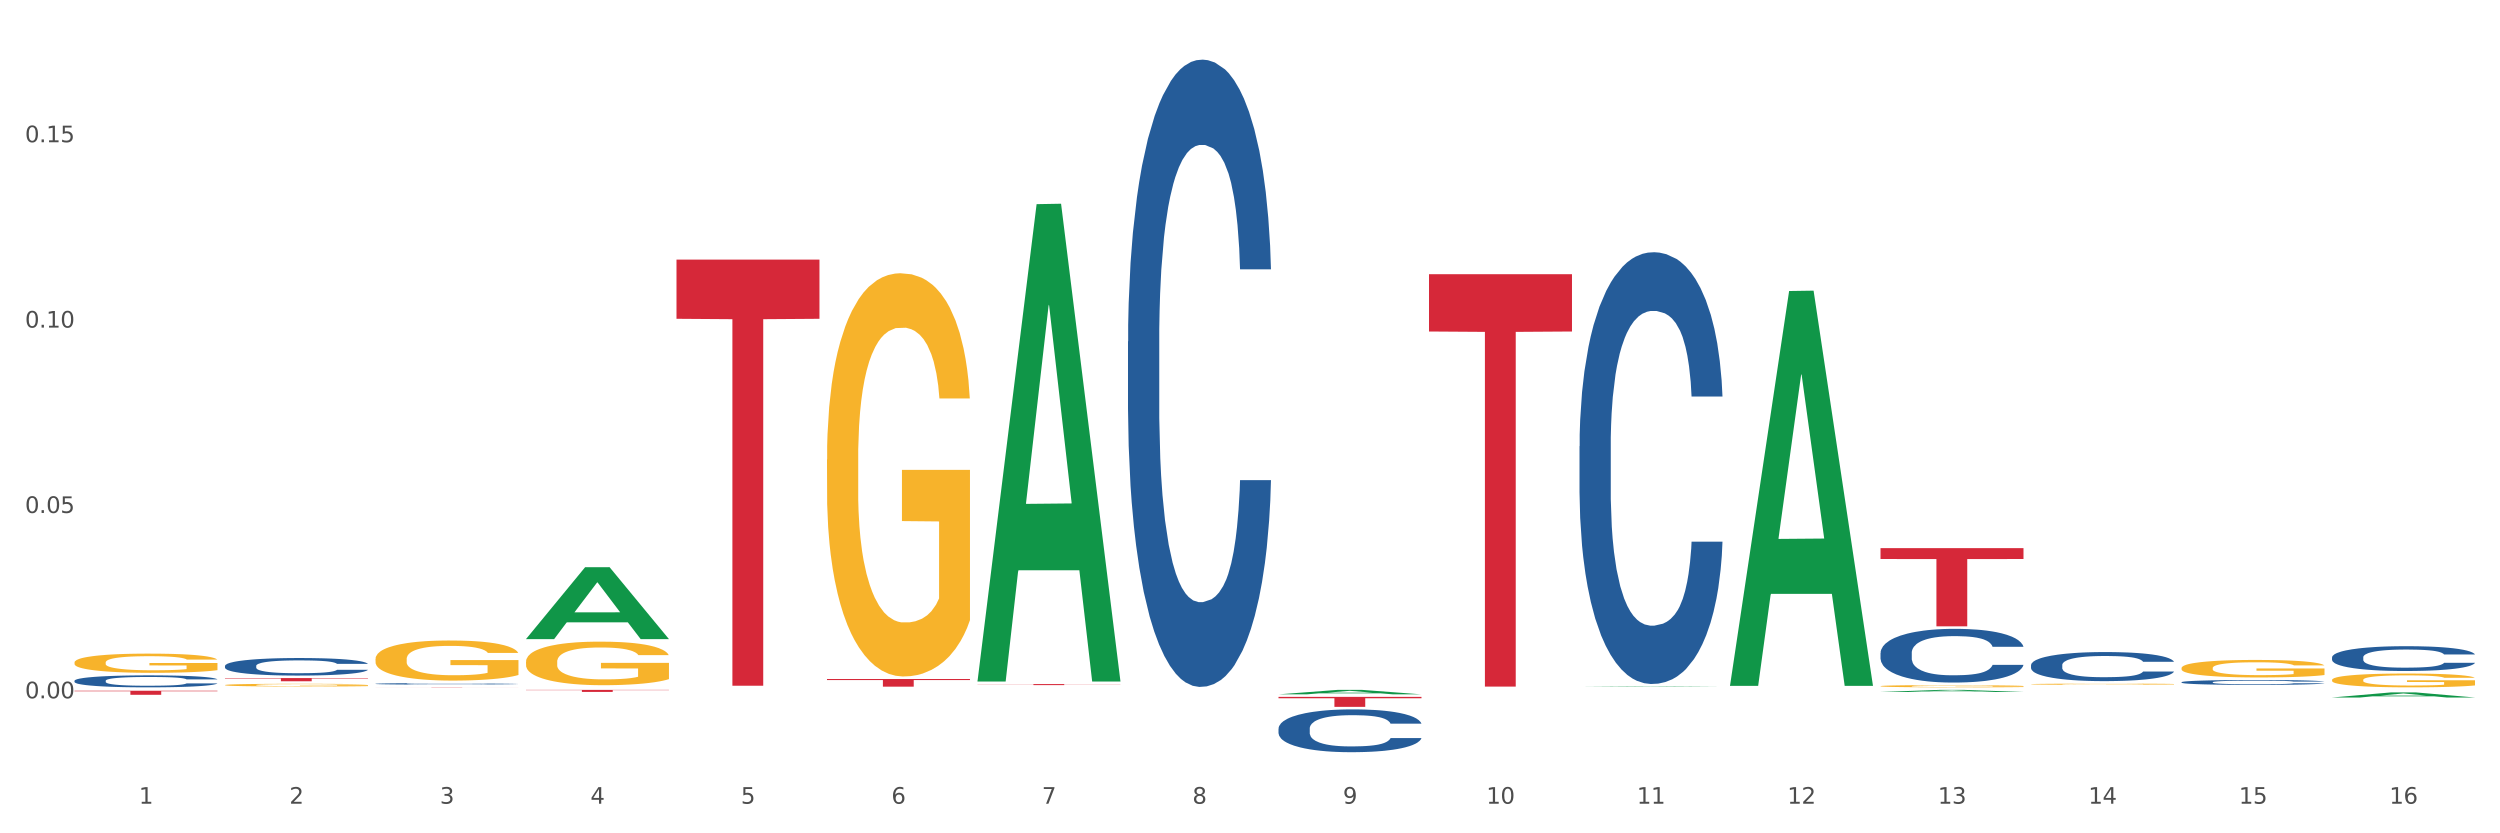 <?xml version="1.0" encoding="utf-8" standalone="no"?>
<!DOCTYPE svg PUBLIC "-//W3C//DTD SVG 1.1//EN"
  "http://www.w3.org/Graphics/SVG/1.1/DTD/svg11.dtd">
<svg xmlns:xlink="http://www.w3.org/1999/xlink" width="1080pt" height="360pt" viewBox="0 0 1080 360" xmlns="http://www.w3.org/2000/svg" version="1.1">
 <rect x="0" y="0" width="1080" height="360" fill="#333333" stroke="none"/>
 <defs>
  <style type="text/css">*{stroke-linejoin: round; stroke-linecap: butt}</style>
 </defs>
 <g id="figure_1">
  <g id="patch_1">
   <path d="M 0 360 
L 1080 360 
L 1080 0 
L 0 0 
z
" style="fill: #ffffff; stroke: #ffffff; stroke-linejoin: miter"/>
  </g>
  <g id="axes_1">
   <g id="matplotlib.axis_1">
    <g id="xtick_1">
     <g id="text_1">
      <!-- 1 -->
      <g style="fill: #4d4d4d" transform="translate(60.004 347.204) scale(0.096 -0.096)">
       <defs>
        <path id="DejaVuSans-31" d="M 794 531 
L 1825 531 
L 1825 4091 
L 703 3866 
L 703 4441 
L 1819 4666 
L 2450 4666 
L 2450 531 
L 3481 531 
L 3481 0 
L 794 0 
L 794 531 
z
" transform="scale(0.016)"/>
       </defs>
       <use xlink:href="#DejaVuSans-31"/>
      </g>
     </g>
    </g>
    <g id="xtick_2">
     <g id="text_2">
      <!-- 2 -->
      <g style="fill: #4d4d4d" transform="translate(125.021 347.204) scale(0.096 -0.096)">
       <defs>
        <path id="DejaVuSans-32" d="M 1228 531 
L 3431 531 
L 3431 0 
L 469 0 
L 469 531 
Q 828 903 1448 1529 
Q 2069 2156 2228 2338 
Q 2531 2678 2651 2914 
Q 2772 3150 2772 3378 
Q 2772 3750 2511 3984 
Q 2250 4219 1831 4219 
Q 1534 4219 1204 4116 
Q 875 4013 500 3803 
L 500 4441 
Q 881 4594 1212 4672 
Q 1544 4750 1819 4750 
Q 2544 4750 2975 4387 
Q 3406 4025 3406 3419 
Q 3406 3131 3298 2873 
Q 3191 2616 2906 2266 
Q 2828 2175 2409 1742 
Q 1991 1309 1228 531 
z
" transform="scale(0.016)"/>
       </defs>
       <use xlink:href="#DejaVuSans-32"/>
      </g>
     </g>
    </g>
    <g id="xtick_3">
     <g id="text_3">
      <!-- 3 -->
      <g style="fill: #4d4d4d" transform="translate(190.039 347.204) scale(0.096 -0.096)">
       <defs>
        <path id="DejaVuSans-33" d="M 2597 2516 
Q 3050 2419 3304 2112 
Q 3559 1806 3559 1356 
Q 3559 666 3084 287 
Q 2609 -91 1734 -91 
Q 1441 -91 1130 -33 
Q 819 25 488 141 
L 488 750 
Q 750 597 1062 519 
Q 1375 441 1716 441 
Q 2309 441 2620 675 
Q 2931 909 2931 1356 
Q 2931 1769 2642 2001 
Q 2353 2234 1838 2234 
L 1294 2234 
L 1294 2753 
L 1863 2753 
Q 2328 2753 2575 2939 
Q 2822 3125 2822 3475 
Q 2822 3834 2567 4026 
Q 2313 4219 1838 4219 
Q 1578 4219 1281 4162 
Q 984 4106 628 3988 
L 628 4550 
Q 988 4650 1302 4700 
Q 1616 4750 1894 4750 
Q 2613 4750 3031 4423 
Q 3450 4097 3450 3541 
Q 3450 3153 3228 2886 
Q 3006 2619 2597 2516 
z
" transform="scale(0.016)"/>
       </defs>
       <use xlink:href="#DejaVuSans-33"/>
      </g>
     </g>
    </g>
    <g id="xtick_4">
     <g id="text_4">
      <!-- 4 -->
      <g style="fill: #4d4d4d" transform="translate(255.056 347.204) scale(0.096 -0.096)">
       <defs>
        <path id="DejaVuSans-34" d="M 2419 4116 
L 825 1625 
L 2419 1625 
L 2419 4116 
z
M 2253 4666 
L 3047 4666 
L 3047 1625 
L 3713 1625 
L 3713 1100 
L 3047 1100 
L 3047 0 
L 2419 0 
L 2419 1100 
L 313 1100 
L 313 1709 
L 2253 4666 
z
" transform="scale(0.016)"/>
       </defs>
       <use xlink:href="#DejaVuSans-34"/>
      </g>
     </g>
    </g>
    <g id="xtick_5">
     <g id="text_5">
      <!-- 5 -->
      <g style="fill: #4d4d4d" transform="translate(320.073 347.204) scale(0.096 -0.096)">
       <defs>
        <path id="DejaVuSans-35" d="M 691 4666 
L 3169 4666 
L 3169 4134 
L 1269 4134 
L 1269 2991 
Q 1406 3038 1543 3061 
Q 1681 3084 1819 3084 
Q 2600 3084 3056 2656 
Q 3513 2228 3513 1497 
Q 3513 744 3044 326 
Q 2575 -91 1722 -91 
Q 1428 -91 1123 -41 
Q 819 9 494 109 
L 494 744 
Q 775 591 1075 516 
Q 1375 441 1709 441 
Q 2250 441 2565 725 
Q 2881 1009 2881 1497 
Q 2881 1984 2565 2268 
Q 2250 2553 1709 2553 
Q 1456 2553 1204 2497 
Q 953 2441 691 2322 
L 691 4666 
z
" transform="scale(0.016)"/>
       </defs>
       <use xlink:href="#DejaVuSans-35"/>
      </g>
     </g>
    </g>
    <g id="xtick_6">
     <g id="text_6">
      <!-- 6 -->
      <g style="fill: #4d4d4d" transform="translate(385.09 347.204) scale(0.096 -0.096)">
       <defs>
        <path id="DejaVuSans-36" d="M 2113 2584 
Q 1688 2584 1439 2293 
Q 1191 2003 1191 1497 
Q 1191 994 1439 701 
Q 1688 409 2113 409 
Q 2538 409 2786 701 
Q 3034 994 3034 1497 
Q 3034 2003 2786 2293 
Q 2538 2584 2113 2584 
z
M 3366 4563 
L 3366 3988 
Q 3128 4100 2886 4159 
Q 2644 4219 2406 4219 
Q 1781 4219 1451 3797 
Q 1122 3375 1075 2522 
Q 1259 2794 1537 2939 
Q 1816 3084 2150 3084 
Q 2853 3084 3261 2657 
Q 3669 2231 3669 1497 
Q 3669 778 3244 343 
Q 2819 -91 2113 -91 
Q 1303 -91 875 529 
Q 447 1150 447 2328 
Q 447 3434 972 4092 
Q 1497 4750 2381 4750 
Q 2619 4750 2861 4703 
Q 3103 4656 3366 4563 
z
" transform="scale(0.016)"/>
       </defs>
       <use xlink:href="#DejaVuSans-36"/>
      </g>
     </g>
    </g>
    <g id="xtick_7">
     <g id="text_7">
      <!-- 7 -->
      <g style="fill: #4d4d4d" transform="translate(450.108 347.204) scale(0.096 -0.096)">
       <defs>
        <path id="DejaVuSans-37" d="M 525 4666 
L 3525 4666 
L 3525 4397 
L 1831 0 
L 1172 0 
L 2766 4134 
L 525 4134 
L 525 4666 
z
" transform="scale(0.016)"/>
       </defs>
       <use xlink:href="#DejaVuSans-37"/>
      </g>
     </g>
    </g>
    <g id="xtick_8">
     <g id="text_8">
      <!-- 8 -->
      <g style="fill: #4d4d4d" transform="translate(515.125 347.204) scale(0.096 -0.096)">
       <defs>
        <path id="DejaVuSans-38" d="M 2034 2216 
Q 1584 2216 1326 1975 
Q 1069 1734 1069 1313 
Q 1069 891 1326 650 
Q 1584 409 2034 409 
Q 2484 409 2743 651 
Q 3003 894 3003 1313 
Q 3003 1734 2745 1975 
Q 2488 2216 2034 2216 
z
M 1403 2484 
Q 997 2584 770 2862 
Q 544 3141 544 3541 
Q 544 4100 942 4425 
Q 1341 4750 2034 4750 
Q 2731 4750 3128 4425 
Q 3525 4100 3525 3541 
Q 3525 3141 3298 2862 
Q 3072 2584 2669 2484 
Q 3125 2378 3379 2068 
Q 3634 1759 3634 1313 
Q 3634 634 3220 271 
Q 2806 -91 2034 -91 
Q 1263 -91 848 271 
Q 434 634 434 1313 
Q 434 1759 690 2068 
Q 947 2378 1403 2484 
z
M 1172 3481 
Q 1172 3119 1398 2916 
Q 1625 2713 2034 2713 
Q 2441 2713 2670 2916 
Q 2900 3119 2900 3481 
Q 2900 3844 2670 4047 
Q 2441 4250 2034 4250 
Q 1625 4250 1398 4047 
Q 1172 3844 1172 3481 
z
" transform="scale(0.016)"/>
       </defs>
       <use xlink:href="#DejaVuSans-38"/>
      </g>
     </g>
    </g>
    <g id="xtick_9">
     <g id="text_9">
      <!-- 9 -->
      <g style="fill: #4d4d4d" transform="translate(580.142 347.204) scale(0.096 -0.096)">
       <defs>
        <path id="DejaVuSans-39" d="M 703 97 
L 703 672 
Q 941 559 1184 500 
Q 1428 441 1663 441 
Q 2288 441 2617 861 
Q 2947 1281 2994 2138 
Q 2813 1869 2534 1725 
Q 2256 1581 1919 1581 
Q 1219 1581 811 2004 
Q 403 2428 403 3163 
Q 403 3881 828 4315 
Q 1253 4750 1959 4750 
Q 2769 4750 3195 4129 
Q 3622 3509 3622 2328 
Q 3622 1225 3098 567 
Q 2575 -91 1691 -91 
Q 1453 -91 1209 -44 
Q 966 3 703 97 
z
M 1959 2075 
Q 2384 2075 2632 2365 
Q 2881 2656 2881 3163 
Q 2881 3666 2632 3958 
Q 2384 4250 1959 4250 
Q 1534 4250 1286 3958 
Q 1038 3666 1038 3163 
Q 1038 2656 1286 2365 
Q 1534 2075 1959 2075 
z
" transform="scale(0.016)"/>
       </defs>
       <use xlink:href="#DejaVuSans-39"/>
      </g>
     </g>
    </g>
    <g id="xtick_10">
     <g id="text_10">
      <!-- 10 -->
      <g style="fill: #4d4d4d" transform="translate(642.105 347.204) scale(0.096 -0.096)">
       <defs>
        <path id="DejaVuSans-30" d="M 2034 4250 
Q 1547 4250 1301 3770 
Q 1056 3291 1056 2328 
Q 1056 1369 1301 889 
Q 1547 409 2034 409 
Q 2525 409 2770 889 
Q 3016 1369 3016 2328 
Q 3016 3291 2770 3770 
Q 2525 4250 2034 4250 
z
M 2034 4750 
Q 2819 4750 3233 4129 
Q 3647 3509 3647 2328 
Q 3647 1150 3233 529 
Q 2819 -91 2034 -91 
Q 1250 -91 836 529 
Q 422 1150 422 2328 
Q 422 3509 836 4129 
Q 1250 4750 2034 4750 
z
" transform="scale(0.016)"/>
       </defs>
       <use xlink:href="#DejaVuSans-31"/>
       <use xlink:href="#DejaVuSans-30" transform="translate(63.623 0)"/>
      </g>
     </g>
    </g>
    <g id="xtick_11">
     <g id="text_11">
      <!-- 11 -->
      <g style="fill: #4d4d4d" transform="translate(707.123 347.204) scale(0.096 -0.096)">
       <use xlink:href="#DejaVuSans-31"/>
       <use xlink:href="#DejaVuSans-31" transform="translate(63.623 0)"/>
      </g>
     </g>
    </g>
    <g id="xtick_12">
     <g id="text_12">
      <!-- 12 -->
      <g style="fill: #4d4d4d" transform="translate(772.14 347.204) scale(0.096 -0.096)">
       <use xlink:href="#DejaVuSans-31"/>
       <use xlink:href="#DejaVuSans-32" transform="translate(63.623 0)"/>
      </g>
     </g>
    </g>
    <g id="xtick_13">
     <g id="text_13">
      <!-- 13 -->
      <g style="fill: #4d4d4d" transform="translate(837.157 347.204) scale(0.096 -0.096)">
       <use xlink:href="#DejaVuSans-31"/>
       <use xlink:href="#DejaVuSans-33" transform="translate(63.623 0)"/>
      </g>
     </g>
    </g>
    <g id="xtick_14">
     <g id="text_14">
      <!-- 14 -->
      <g style="fill: #4d4d4d" transform="translate(902.174 347.204) scale(0.096 -0.096)">
       <use xlink:href="#DejaVuSans-31"/>
       <use xlink:href="#DejaVuSans-34" transform="translate(63.623 0)"/>
      </g>
     </g>
    </g>
    <g id="xtick_15">
     <g id="text_15">
      <!-- 15 -->
      <g style="fill: #4d4d4d" transform="translate(967.192 347.204) scale(0.096 -0.096)">
       <use xlink:href="#DejaVuSans-31"/>
       <use xlink:href="#DejaVuSans-35" transform="translate(63.623 0)"/>
      </g>
     </g>
    </g>
    <g id="xtick_16">
     <g id="text_16">
      <!-- 16 -->
      <g style="fill: #4d4d4d" transform="translate(1032.209 347.204) scale(0.096 -0.096)">
       <use xlink:href="#DejaVuSans-31"/>
       <use xlink:href="#DejaVuSans-36" transform="translate(63.623 0)"/>
      </g>
     </g>
    </g>
    <g id="xtick_17"/>
    <g id="xtick_18"/>
    <g id="xtick_19"/>
    <g id="xtick_20"/>
    <g id="xtick_21"/>
    <g id="xtick_22"/>
    <g id="xtick_23"/>
    <g id="xtick_24"/>
    <g id="xtick_25"/>
    <g id="xtick_26"/>
    <g id="xtick_27"/>
    <g id="xtick_28"/>
    <g id="xtick_29"/>
    <g id="xtick_30"/>
    <g id="xtick_31"/>
   </g>
   <g id="matplotlib.axis_2">
    <g id="ytick_1">
     <g id="text_17">
      <!-- 0.00 -->
      <g style="fill: #4d4d4d" transform="translate(10.8 301.674) scale(0.096 -0.096)">
       <defs>
        <path id="DejaVuSans-2e" d="M 684 794 
L 1344 794 
L 1344 0 
L 684 0 
L 684 794 
z
" transform="scale(0.016)"/>
       </defs>
       <use xlink:href="#DejaVuSans-30"/>
       <use xlink:href="#DejaVuSans-2e" transform="translate(63.623 0)"/>
       <use xlink:href="#DejaVuSans-30" transform="translate(95.41 0)"/>
       <use xlink:href="#DejaVuSans-30" transform="translate(159.033 0)"/>
      </g>
     </g>
    </g>
    <g id="ytick_2">
     <g id="text_18">
      <!-- 0.05 -->
      <g style="fill: #4d4d4d" transform="translate(10.8 221.599) scale(0.096 -0.096)">
       <use xlink:href="#DejaVuSans-30"/>
       <use xlink:href="#DejaVuSans-2e" transform="translate(63.623 0)"/>
       <use xlink:href="#DejaVuSans-30" transform="translate(95.41 0)"/>
       <use xlink:href="#DejaVuSans-35" transform="translate(159.033 0)"/>
      </g>
     </g>
    </g>
    <g id="ytick_3">
     <g id="text_19">
      <!-- 0.10 -->
      <g style="fill: #4d4d4d" transform="translate(10.8 141.525) scale(0.096 -0.096)">
       <use xlink:href="#DejaVuSans-30"/>
       <use xlink:href="#DejaVuSans-2e" transform="translate(63.623 0)"/>
       <use xlink:href="#DejaVuSans-31" transform="translate(95.41 0)"/>
       <use xlink:href="#DejaVuSans-30" transform="translate(159.033 0)"/>
      </g>
     </g>
    </g>
    <g id="ytick_4">
     <g id="text_20">
      <!-- 0.15 -->
      <g style="fill: #4d4d4d" transform="translate(10.8 61.45) scale(0.096 -0.096)">
       <use xlink:href="#DejaVuSans-30"/>
       <use xlink:href="#DejaVuSans-2e" transform="translate(63.623 0)"/>
       <use xlink:href="#DejaVuSans-31" transform="translate(95.41 0)"/>
       <use xlink:href="#DejaVuSans-35" transform="translate(159.033 0)"/>
      </g>
     </g>
    </g>
    <g id="ytick_5"/>
    <g id="ytick_6"/>
    <g id="ytick_7"/>
    <g id="ytick_8"/>
   </g>
   <g id="PolyCollection_1">
    <path d="M 227.227 276.038 
L 227.29 276.009 
L 252.761 245.044 
L 263.331 245.015 
L 288.993 276.097 
L 276.767 276.097 
L 271.227 268.859 
L 244.929 268.859 
L 244.738 268.976 
L 239.389 276.097 
L 227.227 276.097 
L 227.227 276.038 
L 248.24 264.539 
L 267.916 264.51 
L 258.174 251.64 
L 258.046 251.581 
L 257.919 251.669 
L 248.176 264.51 
L 248.24 264.539 
L 227.227 276.038 
z
" clip-path="url(#p679673628b)" style="fill: #109648"/>
    <path d="M 422.278 294.042 
L 422.342 293.848 
L 447.813 88.198 
L 458.383 88.004 
L 484.045 294.43 
L 471.819 294.43 
L 466.279 246.361 
L 439.981 246.361 
L 439.79 247.136 
L 434.441 294.43 
L 422.278 294.43 
L 422.278 294.042 
L 443.292 217.674 
L 462.968 217.48 
L 453.225 132.003 
L 453.098 131.615 
L 452.971 132.196 
L 443.228 217.48 
L 443.292 217.674 
L 422.278 294.042 
z
" clip-path="url(#p679673628b)" style="fill: #109648"/>
    <path d="M 552.313 299.959 
L 552.377 299.957 
L 577.847 298.028 
L 588.418 298.026 
L 614.079 299.963 
L 601.853 299.963 
L 596.314 299.512 
L 570.015 299.512 
L 569.824 299.519 
L 564.475 299.963 
L 552.313 299.963 
L 552.313 299.959 
L 573.326 299.243 
L 593.002 299.241 
L 583.26 298.439 
L 583.132 298.435 
L 583.005 298.441 
L 573.263 299.241 
L 573.326 299.243 
L 552.313 299.959 
z
" clip-path="url(#p679673628b)" style="fill: #109648"/>
    <path d="M 357.261 198.536 
L 357.334 198.377 
L 357.334 192.65 
L 357.48 187.718 
L 358.209 175.785 
L 359.303 165.921 
L 360.105 160.671 
L 360.907 156.376 
L 361.855 152.08 
L 363.022 147.625 
L 365.137 141.102 
L 366.45 137.761 
L 368.054 134.261 
L 370.971 129.17 
L 373.086 126.306 
L 375.273 123.92 
L 378.847 121.056 
L 381.18 119.783 
L 383.66 118.829 
L 386.649 118.192 
L 388.91 118.033 
L 393.869 118.511 
L 398.098 119.942 
L 400.14 121.056 
L 402.766 122.965 
L 404.151 124.238 
L 406.412 126.784 
L 408.745 130.125 
L 410.35 132.988 
L 412.756 138.398 
L 414.579 143.807 
L 416.256 150.489 
L 417.132 155.103 
L 417.788 159.398 
L 418.371 164.33 
L 418.955 172.126 
L 405.828 172.126 
L 405.318 166.558 
L 404.516 161.308 
L 403.349 156.216 
L 402.328 153.035 
L 400.578 149.057 
L 398.974 146.512 
L 397.296 144.602 
L 395.254 143.011 
L 393.65 142.216 
L 391.39 141.58 
L 386.941 141.739 
L 383.951 143.011 
L 381.909 144.602 
L 380.597 146.034 
L 379.43 147.625 
L 378.117 149.853 
L 376.586 153.194 
L 375.492 156.216 
L 374.398 160.035 
L 373.523 163.853 
L 372.721 168.308 
L 372.065 173.081 
L 371.554 178.013 
L 371.117 184.058 
L 370.752 194.081 
L 370.752 215.878 
L 370.898 220.81 
L 371.263 227.333 
L 371.7 232.265 
L 372.429 238.151 
L 373.086 242.129 
L 374.325 247.856 
L 375.711 252.629 
L 376.805 255.652 
L 377.899 258.197 
L 379.795 261.698 
L 381.909 264.561 
L 383.733 266.311 
L 386.212 267.902 
L 387.889 268.539 
L 389.348 268.857 
L 392.921 268.857 
L 395.473 268.38 
L 398.317 267.266 
L 400.505 265.834 
L 402.328 264.084 
L 404.37 261.22 
L 405.683 258.516 
L 405.683 225.264 
L 389.639 225.105 
L 389.639 202.991 
L 419.028 202.991 
L 419.028 267.902 
L 417.788 271.243 
L 416.402 274.266 
L 414.944 276.971 
L 412.756 280.312 
L 410.131 283.494 
L 407.797 285.721 
L 405.318 287.63 
L 402.401 289.38 
L 398.609 290.971 
L 396.275 291.608 
L 393.358 292.085 
L 389.931 292.244 
L 386.941 291.926 
L 384.024 291.131 
L 380.961 289.699 
L 377.972 287.63 
L 375.711 285.562 
L 373.45 283.017 
L 371.044 279.676 
L 369.148 276.494 
L 367.689 273.63 
L 366.085 269.971 
L 364.335 265.198 
L 363.022 260.902 
L 361.855 256.447 
L 360.616 250.72 
L 359.741 245.788 
L 358.866 239.583 
L 358.355 234.969 
L 357.772 227.81 
L 357.334 217.787 
L 357.261 198.536 
z
" clip-path="url(#p679673628b)" style="fill: #f7b32b"/>
    <path d="M 1007.434 293.725 
L 1007.507 293.72 
L 1007.507 293.523 
L 1007.652 293.354 
L 1008.382 292.945 
L 1009.475 292.607 
L 1010.278 292.427 
L 1011.08 292.28 
L 1012.028 292.132 
L 1013.195 291.98 
L 1015.309 291.756 
L 1016.622 291.642 
L 1018.226 291.522 
L 1021.143 291.347 
L 1023.258 291.249 
L 1025.446 291.167 
L 1029.019 291.069 
L 1031.353 291.025 
L 1033.832 290.993 
L 1036.822 290.971 
L 1039.083 290.965 
L 1044.041 290.982 
L 1048.271 291.031 
L 1050.313 291.069 
L 1052.938 291.134 
L 1054.324 291.178 
L 1056.584 291.265 
L 1058.918 291.38 
L 1060.522 291.478 
L 1062.929 291.663 
L 1064.752 291.849 
L 1066.429 292.078 
L 1067.304 292.236 
L 1067.96 292.383 
L 1068.544 292.552 
L 1069.127 292.82 
L 1056.001 292.82 
L 1055.49 292.629 
L 1054.688 292.449 
L 1053.521 292.274 
L 1052.5 292.165 
L 1050.75 292.029 
L 1049.146 291.942 
L 1047.469 291.876 
L 1045.427 291.822 
L 1043.823 291.794 
L 1041.562 291.773 
L 1037.114 291.778 
L 1034.124 291.822 
L 1032.082 291.876 
L 1030.769 291.925 
L 1029.602 291.98 
L 1028.29 292.056 
L 1026.758 292.171 
L 1025.665 292.274 
L 1024.571 292.405 
L 1023.696 292.536 
L 1022.893 292.689 
L 1022.237 292.852 
L 1021.727 293.021 
L 1021.289 293.229 
L 1020.925 293.572 
L 1020.925 294.319 
L 1021.07 294.489 
L 1021.435 294.712 
L 1021.873 294.881 
L 1022.602 295.083 
L 1023.258 295.219 
L 1024.498 295.416 
L 1025.883 295.579 
L 1026.977 295.683 
L 1028.071 295.77 
L 1029.967 295.89 
L 1032.082 295.988 
L 1033.905 296.048 
L 1036.384 296.103 
L 1038.062 296.125 
L 1039.52 296.136 
L 1043.093 296.136 
L 1045.646 296.119 
L 1048.49 296.081 
L 1050.677 296.032 
L 1052.5 295.972 
L 1054.542 295.874 
L 1055.855 295.781 
L 1055.855 294.641 
L 1039.812 294.636 
L 1039.812 293.878 
L 1069.2 293.878 
L 1069.2 296.103 
L 1067.96 296.217 
L 1066.575 296.321 
L 1065.116 296.414 
L 1062.929 296.528 
L 1060.303 296.637 
L 1057.97 296.714 
L 1055.49 296.779 
L 1052.573 296.839 
L 1048.781 296.894 
L 1046.448 296.915 
L 1043.531 296.932 
L 1040.103 296.937 
L 1037.114 296.926 
L 1034.197 296.899 
L 1031.134 296.85 
L 1028.144 296.779 
L 1025.883 296.708 
L 1023.623 296.621 
L 1021.216 296.506 
L 1019.32 296.397 
L 1017.862 296.299 
L 1016.257 296.174 
L 1014.507 296.01 
L 1013.195 295.863 
L 1012.028 295.71 
L 1010.788 295.514 
L 1009.913 295.345 
L 1009.038 295.132 
L 1008.527 294.974 
L 1007.944 294.729 
L 1007.507 294.385 
L 1007.434 293.725 
z
" clip-path="url(#p679673628b)" style="fill: #f7b32b"/>
    <path d="M 942.416 288.592 
L 942.489 288.586 
L 942.489 288.337 
L 942.635 288.122 
L 943.364 287.603 
L 944.458 287.175 
L 945.26 286.946 
L 946.063 286.76 
L 947.011 286.573 
L 948.177 286.379 
L 950.292 286.096 
L 951.605 285.95 
L 953.209 285.798 
L 956.126 285.577 
L 958.241 285.452 
L 960.429 285.349 
L 964.002 285.224 
L 966.335 285.169 
L 968.815 285.127 
L 971.805 285.1 
L 974.065 285.093 
L 979.024 285.114 
L 983.254 285.176 
L 985.296 285.224 
L 987.921 285.307 
L 989.306 285.363 
L 991.567 285.473 
L 993.901 285.618 
L 995.505 285.743 
L 997.911 285.978 
L 999.734 286.213 
L 1001.412 286.504 
L 1002.287 286.704 
L 1002.943 286.891 
L 1003.526 287.105 
L 1004.11 287.444 
L 990.984 287.444 
L 990.473 287.202 
L 989.671 286.974 
L 988.504 286.753 
L 987.483 286.614 
L 985.733 286.441 
L 984.129 286.331 
L 982.451 286.248 
L 980.41 286.179 
L 978.805 286.144 
L 976.545 286.116 
L 972.096 286.123 
L 969.106 286.179 
L 967.065 286.248 
L 965.752 286.31 
L 964.585 286.379 
L 963.273 286.476 
L 961.741 286.621 
L 960.647 286.753 
L 959.553 286.919 
L 958.678 287.085 
L 957.876 287.278 
L 957.22 287.486 
L 956.709 287.7 
L 956.272 287.963 
L 955.907 288.399 
L 955.907 289.346 
L 956.053 289.561 
L 956.418 289.844 
L 956.855 290.059 
L 957.585 290.315 
L 958.241 290.488 
L 959.481 290.737 
L 960.866 290.944 
L 961.96 291.075 
L 963.054 291.186 
L 964.95 291.338 
L 967.065 291.463 
L 968.888 291.539 
L 971.367 291.608 
L 973.044 291.636 
L 974.503 291.65 
L 978.076 291.65 
L 980.628 291.629 
L 983.472 291.58 
L 985.66 291.518 
L 987.483 291.442 
L 989.525 291.318 
L 990.838 291.2 
L 990.838 289.754 
L 974.795 289.748 
L 974.795 288.786 
L 1004.183 288.786 
L 1004.183 291.608 
L 1002.943 291.753 
L 1001.558 291.885 
L 1000.099 292.002 
L 997.911 292.147 
L 995.286 292.286 
L 992.953 292.383 
L 990.473 292.466 
L 987.556 292.542 
L 983.764 292.611 
L 981.431 292.639 
L 978.514 292.659 
L 975.086 292.666 
L 972.096 292.652 
L 969.179 292.618 
L 966.117 292.556 
L 963.127 292.466 
L 960.866 292.376 
L 958.605 292.265 
L 956.199 292.12 
L 954.303 291.981 
L 952.844 291.857 
L 951.24 291.698 
L 949.49 291.49 
L 948.177 291.304 
L 947.011 291.11 
L 945.771 290.861 
L 944.896 290.647 
L 944.021 290.377 
L 943.51 290.176 
L 942.927 289.865 
L 942.489 289.429 
L 942.416 288.592 
z
" clip-path="url(#p679673628b)" style="fill: #f7b32b"/>
    <path d="M 877.399 295.568 
L 877.472 295.568 
L 877.472 295.551 
L 877.618 295.537 
L 878.347 295.502 
L 879.441 295.473 
L 880.243 295.458 
L 881.045 295.446 
L 881.993 295.433 
L 883.16 295.42 
L 885.275 295.401 
L 886.588 295.392 
L 888.192 295.381 
L 891.109 295.367 
L 893.224 295.358 
L 895.411 295.351 
L 898.985 295.343 
L 901.318 295.339 
L 903.798 295.337 
L 906.787 295.335 
L 909.048 295.334 
L 914.007 295.336 
L 918.236 295.34 
L 920.278 295.343 
L 922.904 295.349 
L 924.289 295.352 
L 926.55 295.36 
L 928.883 295.369 
L 930.488 295.378 
L 932.894 295.393 
L 934.717 295.409 
L 936.394 295.429 
L 937.27 295.442 
L 937.926 295.454 
L 938.509 295.469 
L 939.093 295.491 
L 925.966 295.491 
L 925.456 295.475 
L 924.654 295.46 
L 923.487 295.445 
L 922.466 295.436 
L 920.716 295.424 
L 919.111 295.417 
L 917.434 295.411 
L 915.392 295.407 
L 913.788 295.405 
L 911.527 295.403 
L 907.079 295.403 
L 904.089 295.407 
L 902.047 295.411 
L 900.735 295.416 
L 899.568 295.42 
L 898.255 295.427 
L 896.724 295.436 
L 895.63 295.445 
L 894.536 295.456 
L 893.661 295.467 
L 892.859 295.48 
L 892.203 295.494 
L 891.692 295.508 
L 891.255 295.526 
L 890.89 295.555 
L 890.89 295.618 
L 891.036 295.633 
L 891.4 295.652 
L 891.838 295.666 
L 892.567 295.683 
L 893.224 295.695 
L 894.463 295.711 
L 895.849 295.725 
L 896.943 295.734 
L 898.037 295.741 
L 899.933 295.751 
L 902.047 295.76 
L 903.87 295.765 
L 906.35 295.769 
L 908.027 295.771 
L 909.486 295.772 
L 913.059 295.772 
L 915.611 295.771 
L 918.455 295.768 
L 920.643 295.763 
L 922.466 295.758 
L 924.508 295.75 
L 925.82 295.742 
L 925.82 295.646 
L 909.777 295.645 
L 909.777 295.581 
L 939.166 295.581 
L 939.166 295.769 
L 937.926 295.779 
L 936.54 295.788 
L 935.082 295.796 
L 932.894 295.805 
L 930.269 295.815 
L 927.935 295.821 
L 925.456 295.827 
L 922.539 295.832 
L 918.747 295.836 
L 916.413 295.838 
L 913.496 295.84 
L 910.069 295.84 
L 907.079 295.839 
L 904.162 295.837 
L 901.099 295.833 
L 898.109 295.827 
L 895.849 295.821 
L 893.588 295.813 
L 891.182 295.804 
L 889.286 295.794 
L 887.827 295.786 
L 886.223 295.775 
L 884.473 295.762 
L 883.16 295.749 
L 881.993 295.736 
L 880.754 295.72 
L 879.879 295.705 
L 879.003 295.687 
L 878.493 295.674 
L 877.91 295.653 
L 877.472 295.624 
L 877.399 295.568 
z
" clip-path="url(#p679673628b)" style="fill: #f7b32b"/>
    <path d="M 812.382 296.409 
L 812.455 296.408 
L 812.455 296.376 
L 812.601 296.348 
L 813.33 296.281 
L 814.424 296.225 
L 815.226 296.196 
L 816.028 296.171 
L 816.976 296.147 
L 818.143 296.122 
L 820.258 296.085 
L 821.57 296.066 
L 823.175 296.047 
L 826.092 296.018 
L 828.206 296.002 
L 830.394 295.988 
L 833.967 295.972 
L 836.301 295.965 
L 838.78 295.96 
L 841.77 295.956 
L 844.031 295.955 
L 848.99 295.958 
L 853.219 295.966 
L 855.261 295.972 
L 857.886 295.983 
L 859.272 295.99 
L 861.532 296.005 
L 863.866 296.023 
L 865.47 296.039 
L 867.877 296.07 
L 869.7 296.1 
L 871.377 296.138 
L 872.252 296.164 
L 872.909 296.188 
L 873.492 296.216 
L 874.075 296.26 
L 860.949 296.26 
L 860.439 296.229 
L 859.636 296.199 
L 858.47 296.17 
L 857.449 296.153 
L 855.699 296.13 
L 854.094 296.116 
L 852.417 296.105 
L 850.375 296.096 
L 848.771 296.092 
L 846.51 296.088 
L 842.062 296.089 
L 839.072 296.096 
L 837.03 296.105 
L 835.717 296.113 
L 834.551 296.122 
L 833.238 296.135 
L 831.707 296.153 
L 830.613 296.17 
L 829.519 296.192 
L 828.644 296.213 
L 827.842 296.239 
L 827.185 296.266 
L 826.675 296.293 
L 826.237 296.327 
L 825.873 296.384 
L 825.873 296.507 
L 826.019 296.535 
L 826.383 296.571 
L 826.821 296.599 
L 827.55 296.632 
L 828.206 296.655 
L 829.446 296.687 
L 830.832 296.714 
L 831.925 296.731 
L 833.019 296.745 
L 834.915 296.765 
L 837.03 296.781 
L 838.853 296.791 
L 841.333 296.8 
L 843.01 296.804 
L 844.468 296.805 
L 848.042 296.805 
L 850.594 296.803 
L 853.438 296.796 
L 855.626 296.788 
L 857.449 296.779 
L 859.491 296.762 
L 860.803 296.747 
L 860.803 296.56 
L 844.76 296.559 
L 844.76 296.434 
L 874.148 296.434 
L 874.148 296.8 
L 872.909 296.819 
L 871.523 296.836 
L 870.065 296.851 
L 867.877 296.87 
L 865.252 296.888 
L 862.918 296.901 
L 860.439 296.911 
L 857.522 296.921 
L 853.73 296.93 
L 851.396 296.934 
L 848.479 296.936 
L 845.052 296.937 
L 842.062 296.936 
L 839.145 296.931 
L 836.082 296.923 
L 833.092 296.911 
L 830.832 296.9 
L 828.571 296.885 
L 826.164 296.866 
L 824.268 296.849 
L 822.81 296.832 
L 821.206 296.812 
L 819.455 296.785 
L 818.143 296.761 
L 816.976 296.736 
L 815.736 296.703 
L 814.861 296.675 
L 813.986 296.64 
L 813.476 296.614 
L 812.892 296.574 
L 812.455 296.518 
L 812.382 296.409 
z
" clip-path="url(#p679673628b)" style="fill: #f7b32b"/>
    <path d="M 32.175 286.2 
L 32.248 286.192 
L 32.248 285.92 
L 32.394 285.685 
L 33.123 285.116 
L 34.217 284.646 
L 35.019 284.396 
L 35.821 284.191 
L 36.769 283.987 
L 37.936 283.775 
L 40.051 283.464 
L 41.363 283.305 
L 42.968 283.138 
L 45.885 282.895 
L 47.999 282.759 
L 50.187 282.645 
L 53.76 282.509 
L 56.094 282.448 
L 58.573 282.403 
L 61.563 282.372 
L 63.824 282.365 
L 68.783 282.387 
L 73.012 282.456 
L 75.054 282.509 
L 77.679 282.6 
L 79.065 282.66 
L 81.326 282.782 
L 83.659 282.941 
L 85.263 283.077 
L 87.67 283.335 
L 89.493 283.593 
L 91.17 283.911 
L 92.045 284.131 
L 92.702 284.335 
L 93.285 284.57 
L 93.868 284.942 
L 80.742 284.942 
L 80.232 284.677 
L 79.43 284.426 
L 78.263 284.184 
L 77.242 284.032 
L 75.492 283.843 
L 73.887 283.721 
L 72.21 283.631 
L 70.168 283.555 
L 68.564 283.517 
L 66.303 283.486 
L 61.855 283.494 
L 58.865 283.555 
L 56.823 283.631 
L 55.511 283.699 
L 54.344 283.775 
L 53.031 283.881 
L 51.5 284.04 
L 50.406 284.184 
L 49.312 284.366 
L 48.437 284.548 
L 47.635 284.76 
L 46.979 284.987 
L 46.468 285.222 
L 46.031 285.51 
L 45.666 285.988 
L 45.666 287.026 
L 45.812 287.261 
L 46.176 287.572 
L 46.614 287.807 
L 47.343 288.087 
L 47.999 288.277 
L 49.239 288.55 
L 50.625 288.777 
L 51.719 288.921 
L 52.812 289.042 
L 54.708 289.209 
L 56.823 289.346 
L 58.646 289.429 
L 61.126 289.505 
L 62.803 289.535 
L 64.261 289.55 
L 67.835 289.55 
L 70.387 289.528 
L 73.231 289.474 
L 75.419 289.406 
L 77.242 289.323 
L 79.284 289.186 
L 80.596 289.058 
L 80.596 287.473 
L 64.553 287.466 
L 64.553 286.412 
L 93.941 286.412 
L 93.941 289.505 
L 92.702 289.664 
L 91.316 289.808 
L 89.858 289.937 
L 87.67 290.096 
L 85.045 290.248 
L 82.711 290.354 
L 80.232 290.445 
L 77.315 290.528 
L 73.523 290.604 
L 71.189 290.634 
L 68.272 290.657 
L 64.845 290.665 
L 61.855 290.649 
L 58.938 290.611 
L 55.875 290.543 
L 52.885 290.445 
L 50.625 290.346 
L 48.364 290.225 
L 45.958 290.066 
L 44.062 289.914 
L 42.603 289.778 
L 40.999 289.603 
L 39.249 289.376 
L 37.936 289.171 
L 36.769 288.959 
L 35.529 288.686 
L 34.654 288.451 
L 33.779 288.156 
L 33.269 287.936 
L 32.685 287.595 
L 32.248 287.117 
L 32.175 286.2 
z
" clip-path="url(#p679673628b)" style="fill: #f7b32b"/>
    <path d="M 97.192 295.94 
L 97.265 295.939 
L 97.265 295.9 
L 97.411 295.867 
L 98.14 295.786 
L 99.234 295.72 
L 100.036 295.685 
L 100.838 295.656 
L 101.786 295.627 
L 102.953 295.597 
L 105.068 295.553 
L 106.381 295.53 
L 107.985 295.507 
L 110.902 295.473 
L 113.017 295.453 
L 115.204 295.437 
L 118.778 295.418 
L 121.111 295.409 
L 123.591 295.403 
L 126.58 295.399 
L 128.841 295.398 
L 133.8 295.401 
L 138.03 295.411 
L 140.071 295.418 
L 142.697 295.431 
L 144.082 295.439 
L 146.343 295.457 
L 148.676 295.479 
L 150.281 295.498 
L 152.687 295.535 
L 154.51 295.571 
L 156.188 295.616 
L 157.063 295.647 
L 157.719 295.676 
L 158.302 295.709 
L 158.886 295.762 
L 145.759 295.762 
L 145.249 295.724 
L 144.447 295.689 
L 143.28 295.655 
L 142.259 295.633 
L 140.509 295.607 
L 138.905 295.589 
L 137.227 295.577 
L 135.185 295.566 
L 133.581 295.56 
L 131.321 295.556 
L 126.872 295.557 
L 123.882 295.566 
L 121.84 295.577 
L 120.528 295.586 
L 119.361 295.597 
L 118.048 295.612 
L 116.517 295.634 
L 115.423 295.655 
L 114.329 295.68 
L 113.454 295.706 
L 112.652 295.736 
L 111.996 295.768 
L 111.485 295.801 
L 111.048 295.842 
L 110.683 295.91 
L 110.683 296.056 
L 110.829 296.09 
L 111.194 296.133 
L 111.631 296.167 
L 112.36 296.206 
L 113.017 296.233 
L 114.256 296.272 
L 115.642 296.304 
L 116.736 296.324 
L 117.83 296.341 
L 119.726 296.365 
L 121.84 296.384 
L 123.664 296.396 
L 126.143 296.407 
L 127.82 296.411 
L 129.279 296.413 
L 132.852 296.413 
L 135.404 296.41 
L 138.248 296.402 
L 140.436 296.393 
L 142.259 296.381 
L 144.301 296.362 
L 145.614 296.343 
L 145.614 296.12 
L 129.57 296.118 
L 129.57 295.97 
L 158.959 295.97 
L 158.959 296.407 
L 157.719 296.429 
L 156.333 296.449 
L 154.875 296.468 
L 152.687 296.49 
L 150.062 296.512 
L 147.728 296.527 
L 145.249 296.539 
L 142.332 296.551 
L 138.54 296.562 
L 136.206 296.566 
L 133.289 296.569 
L 129.862 296.57 
L 126.872 296.568 
L 123.955 296.563 
L 120.892 296.553 
L 117.903 296.539 
L 115.642 296.525 
L 113.381 296.508 
L 110.975 296.486 
L 109.079 296.464 
L 107.62 296.445 
L 106.016 296.421 
L 104.266 296.388 
L 102.953 296.359 
L 101.786 296.329 
L 100.547 296.291 
L 99.672 296.258 
L 98.797 296.216 
L 98.286 296.185 
L 97.703 296.137 
L 97.265 296.069 
L 97.192 295.94 
z
" clip-path="url(#p679673628b)" style="fill: #f7b32b"/>
    <path d="M 877.399 296.937 
L 877.463 296.937 
L 902.933 296.929 
L 913.504 296.929 
L 939.166 296.937 
L 926.94 296.937 
L 921.4 296.935 
L 895.101 296.935 
L 894.91 296.935 
L 889.561 296.937 
L 877.399 296.937 
L 877.399 296.937 
L 898.412 296.934 
L 918.089 296.934 
L 908.346 296.931 
L 908.219 296.931 
L 908.091 296.931 
L 898.349 296.934 
L 898.412 296.934 
L 877.399 296.937 
z
" clip-path="url(#p679673628b)" style="fill: #109648"/>
    <path d="M 1007.434 301.317 
L 1007.497 301.315 
L 1032.968 299.112 
L 1043.538 299.11 
L 1069.2 301.321 
L 1056.974 301.321 
L 1051.434 300.806 
L 1025.136 300.806 
L 1024.945 300.815 
L 1019.596 301.321 
L 1007.434 301.321 
L 1007.434 301.317 
L 1028.447 300.499 
L 1048.123 300.497 
L 1038.38 299.581 
L 1038.253 299.577 
L 1038.126 299.583 
L 1028.383 300.497 
L 1028.447 300.499 
L 1007.434 301.317 
z
" clip-path="url(#p679673628b)" style="fill: #109648"/>
    <path d="M 812.382 298.934 
L 812.446 298.933 
L 837.916 298.027 
L 848.487 298.026 
L 874.148 298.936 
L 861.922 298.936 
L 856.382 298.724 
L 830.084 298.724 
L 829.893 298.727 
L 824.544 298.936 
L 812.382 298.936 
L 812.382 298.934 
L 833.395 298.598 
L 853.071 298.597 
L 843.329 298.22 
L 843.201 298.218 
L 843.074 298.221 
L 833.332 298.597 
L 833.395 298.598 
L 812.382 298.934 
z
" clip-path="url(#p679673628b)" style="fill: #109648"/>
    <path d="M 747.365 295.977 
L 747.428 295.817 
L 772.899 125.719 
L 783.469 125.559 
L 809.131 296.298 
L 796.905 296.298 
L 791.365 256.539 
L 765.067 256.539 
L 764.876 257.18 
L 759.527 296.298 
L 747.365 296.298 
L 747.365 295.977 
L 768.378 232.812 
L 788.054 232.651 
L 778.312 161.951 
L 778.184 161.63 
L 778.057 162.111 
L 768.314 232.651 
L 768.378 232.812 
L 747.365 295.977 
z
" clip-path="url(#p679673628b)" style="fill: #109648"/>
    <path d="M 227.227 285.885 
L 227.3 285.868 
L 227.3 285.249 
L 227.445 284.716 
L 228.175 283.426 
L 229.269 282.36 
L 230.071 281.793 
L 230.873 281.329 
L 231.821 280.865 
L 232.988 280.383 
L 235.102 279.679 
L 236.415 279.317 
L 238.019 278.939 
L 240.936 278.389 
L 243.051 278.08 
L 245.239 277.822 
L 248.812 277.512 
L 251.146 277.375 
L 253.625 277.272 
L 256.615 277.203 
L 258.876 277.186 
L 263.834 277.237 
L 268.064 277.392 
L 270.106 277.512 
L 272.731 277.719 
L 274.117 277.856 
L 276.377 278.131 
L 278.711 278.492 
L 280.315 278.802 
L 282.722 279.386 
L 284.545 279.971 
L 286.222 280.693 
L 287.097 281.191 
L 287.753 281.656 
L 288.337 282.189 
L 288.92 283.031 
L 275.794 283.031 
L 275.283 282.429 
L 274.481 281.862 
L 273.315 281.312 
L 272.294 280.968 
L 270.543 280.538 
L 268.939 280.263 
L 267.262 280.057 
L 265.22 279.885 
L 263.616 279.799 
L 261.355 279.73 
L 256.907 279.747 
L 253.917 279.885 
L 251.875 280.057 
L 250.562 280.211 
L 249.396 280.383 
L 248.083 280.624 
L 246.552 280.985 
L 245.458 281.312 
L 244.364 281.724 
L 243.489 282.137 
L 242.687 282.618 
L 242.03 283.134 
L 241.52 283.667 
L 241.082 284.32 
L 240.718 285.403 
L 240.718 287.759 
L 240.863 288.292 
L 241.228 288.997 
L 241.666 289.53 
L 242.395 290.166 
L 243.051 290.595 
L 244.291 291.214 
L 245.676 291.73 
L 246.77 292.057 
L 247.864 292.332 
L 249.76 292.71 
L 251.875 293.019 
L 253.698 293.209 
L 256.177 293.381 
L 257.855 293.449 
L 259.313 293.484 
L 262.886 293.484 
L 265.439 293.432 
L 268.283 293.312 
L 270.47 293.157 
L 272.294 292.968 
L 274.335 292.658 
L 275.648 292.366 
L 275.648 288.773 
L 259.605 288.756 
L 259.605 286.366 
L 288.993 286.366 
L 288.993 293.381 
L 287.753 293.742 
L 286.368 294.068 
L 284.909 294.36 
L 282.722 294.722 
L 280.096 295.065 
L 277.763 295.306 
L 275.283 295.512 
L 272.366 295.701 
L 268.574 295.873 
L 266.241 295.942 
L 263.324 295.994 
L 259.897 296.011 
L 256.907 295.977 
L 253.99 295.891 
L 250.927 295.736 
L 247.937 295.512 
L 245.676 295.289 
L 243.416 295.014 
L 241.009 294.653 
L 239.113 294.309 
L 237.655 293.999 
L 236.05 293.604 
L 234.3 293.088 
L 232.988 292.624 
L 231.821 292.143 
L 230.581 291.524 
L 229.706 290.991 
L 228.831 290.32 
L 228.321 289.822 
L 227.737 289.048 
L 227.3 287.965 
L 227.227 285.885 
z
" clip-path="url(#p679673628b)" style="fill: #f7b32b"/>
    <path d="M 162.209 284.698 
L 162.282 284.682 
L 162.282 284.112 
L 162.428 283.622 
L 163.157 282.435 
L 164.251 281.454 
L 165.054 280.932 
L 165.856 280.504 
L 166.804 280.077 
L 167.97 279.634 
L 170.085 278.985 
L 171.398 278.653 
L 173.002 278.305 
L 175.919 277.799 
L 178.034 277.514 
L 180.222 277.276 
L 183.795 276.992 
L 186.128 276.865 
L 188.608 276.77 
L 191.598 276.707 
L 193.858 276.691 
L 198.817 276.738 
L 203.047 276.881 
L 205.089 276.992 
L 207.714 277.182 
L 209.099 277.308 
L 211.36 277.561 
L 213.694 277.894 
L 215.298 278.178 
L 217.704 278.716 
L 219.528 279.254 
L 221.205 279.919 
L 222.08 280.378 
L 222.736 280.805 
L 223.32 281.296 
L 223.903 282.071 
L 210.777 282.071 
L 210.266 281.517 
L 209.464 280.995 
L 208.297 280.489 
L 207.276 280.172 
L 205.526 279.777 
L 203.922 279.523 
L 202.245 279.334 
L 200.203 279.175 
L 198.598 279.096 
L 196.338 279.033 
L 191.889 279.049 
L 188.9 279.175 
L 186.858 279.334 
L 185.545 279.476 
L 184.378 279.634 
L 183.066 279.856 
L 181.534 280.188 
L 180.44 280.489 
L 179.347 280.868 
L 178.471 281.248 
L 177.669 281.691 
L 177.013 282.166 
L 176.503 282.656 
L 176.065 283.258 
L 175.7 284.255 
L 175.7 286.422 
L 175.846 286.913 
L 176.211 287.562 
L 176.648 288.052 
L 177.378 288.638 
L 178.034 289.033 
L 179.274 289.603 
L 180.659 290.078 
L 181.753 290.378 
L 182.847 290.631 
L 184.743 290.98 
L 186.858 291.264 
L 188.681 291.438 
L 191.16 291.597 
L 192.837 291.66 
L 194.296 291.692 
L 197.869 291.692 
L 200.422 291.644 
L 203.266 291.533 
L 205.453 291.391 
L 207.276 291.217 
L 209.318 290.932 
L 210.631 290.663 
L 210.631 287.356 
L 194.588 287.34 
L 194.588 285.141 
L 223.976 285.141 
L 223.976 291.597 
L 222.736 291.929 
L 221.351 292.23 
L 219.892 292.499 
L 217.704 292.831 
L 215.079 293.147 
L 212.746 293.369 
L 210.266 293.559 
L 207.349 293.733 
L 203.557 293.891 
L 201.224 293.954 
L 198.307 294.002 
L 194.879 294.018 
L 191.889 293.986 
L 188.972 293.907 
L 185.91 293.765 
L 182.92 293.559 
L 180.659 293.353 
L 178.399 293.1 
L 175.992 292.768 
L 174.096 292.451 
L 172.638 292.166 
L 171.033 291.802 
L 169.283 291.328 
L 167.97 290.9 
L 166.804 290.457 
L 165.564 289.888 
L 164.689 289.397 
L 163.814 288.78 
L 163.303 288.321 
L 162.72 287.609 
L 162.282 286.612 
L 162.209 284.698 
z
" clip-path="url(#p679673628b)" style="fill: #f7b32b"/>
    <path d="M 32.175 294.083 
L 32.248 294.078 
L 32.248 293.945 
L 32.467 293.766 
L 33.27 293.434 
L 34.292 293.183 
L 36.045 292.89 
L 36.994 292.767 
L 38.235 292.629 
L 40.79 292.407 
L 43.711 292.218 
L 45.755 292.113 
L 47.288 292.047 
L 50.72 291.929 
L 52.691 291.877 
L 54.735 291.834 
L 56.487 291.806 
L 59.408 291.773 
L 61.744 291.758 
L 64.445 291.754 
L 66.709 291.758 
L 69.702 291.777 
L 74.083 291.834 
L 75.762 291.867 
L 78.025 291.924 
L 80.362 292 
L 82.26 292.075 
L 84.45 292.184 
L 86.713 292.326 
L 88.904 292.506 
L 90.437 292.672 
L 91.678 292.847 
L 92.773 293.06 
L 93.576 293.292 
L 93.941 293.486 
L 80.581 293.486 
L 80.216 293.311 
L 79.485 293.122 
L 78.755 292.994 
L 77.952 292.89 
L 76.711 292.771 
L 75.616 292.696 
L 73.791 292.606 
L 72.111 292.549 
L 70.724 292.516 
L 69.045 292.487 
L 65.468 292.459 
L 62.912 292.459 
L 61.306 292.468 
L 59.335 292.492 
L 57.655 292.525 
L 55.684 292.582 
L 54.151 292.644 
L 52.618 292.724 
L 51.742 292.781 
L 50.427 292.885 
L 49.551 292.97 
L 48.383 293.117 
L 47.726 293.221 
L 46.558 293.491 
L 46.047 293.69 
L 45.828 293.827 
L 45.682 293.979 
L 45.682 294.717 
L 46.12 295.048 
L 46.485 295.19 
L 47.069 295.351 
L 48.164 295.56 
L 49.77 295.763 
L 51.45 295.91 
L 52.837 296 
L 54.151 296.066 
L 55.465 296.118 
L 57.071 296.166 
L 58.386 296.194 
L 60.357 296.222 
L 62.693 296.237 
L 64.518 296.237 
L 68.242 296.213 
L 69.921 296.189 
L 71.527 296.156 
L 73.28 296.104 
L 74.667 296.047 
L 75.47 296.005 
L 76.784 295.915 
L 77.806 295.82 
L 78.682 295.711 
L 79.266 295.617 
L 79.923 295.475 
L 80.435 295.314 
L 80.581 295.228 
L 93.941 295.228 
L 93.649 295.399 
L 93.138 295.564 
L 92.116 295.787 
L 91.313 295.915 
L 90.072 296.071 
L 88.758 296.204 
L 86.932 296.35 
L 85.253 296.459 
L 83.501 296.554 
L 81.603 296.639 
L 78.171 296.757 
L 76.93 296.791 
L 74.302 296.847 
L 72.257 296.881 
L 69.264 296.914 
L 66.198 296.933 
L 62.985 296.937 
L 60.138 296.928 
L 56.998 296.899 
L 55.027 296.871 
L 52.837 296.828 
L 50.281 296.762 
L 47.872 296.682 
L 45.609 296.587 
L 43.492 296.478 
L 41.52 296.355 
L 38.965 296.151 
L 37.067 295.953 
L 35.679 295.768 
L 34.73 295.612 
L 33.781 295.413 
L 33.27 295.276 
L 32.467 294.944 
L 32.175 294.637 
L 32.175 294.083 
z
" clip-path="url(#p679673628b)" style="fill: #255c99"/>
    <path d="M 97.192 287.671 
L 97.265 287.664 
L 97.265 287.471 
L 97.484 287.207 
L 98.287 286.722 
L 99.31 286.355 
L 101.062 285.926 
L 102.011 285.746 
L 103.252 285.545 
L 105.807 285.219 
L 108.728 284.942 
L 110.772 284.79 
L 112.305 284.693 
L 115.737 284.52 
L 117.708 284.444 
L 119.752 284.381 
L 121.505 284.34 
L 124.425 284.291 
L 126.761 284.271 
L 129.463 284.264 
L 131.726 284.271 
L 134.719 284.298 
L 139.1 284.381 
L 140.779 284.43 
L 143.042 284.513 
L 145.379 284.624 
L 147.277 284.735 
L 149.467 284.894 
L 151.731 285.102 
L 153.921 285.365 
L 155.454 285.607 
L 156.695 285.864 
L 157.79 286.175 
L 158.594 286.515 
L 158.959 286.799 
L 145.598 286.799 
L 145.233 286.542 
L 144.503 286.265 
L 143.773 286.078 
L 142.969 285.926 
L 141.728 285.753 
L 140.633 285.642 
L 138.808 285.51 
L 137.129 285.427 
L 135.741 285.379 
L 134.062 285.337 
L 130.485 285.296 
L 127.929 285.296 
L 126.323 285.31 
L 124.352 285.344 
L 122.673 285.393 
L 120.701 285.476 
L 119.168 285.566 
L 117.635 285.684 
L 116.759 285.767 
L 115.445 285.919 
L 114.569 286.044 
L 113.4 286.258 
L 112.743 286.411 
L 111.575 286.806 
L 111.064 287.097 
L 110.845 287.297 
L 110.699 287.519 
L 110.699 288.6 
L 111.137 289.084 
L 111.502 289.292 
L 112.086 289.528 
L 113.181 289.832 
L 114.788 290.13 
L 116.467 290.345 
L 117.854 290.477 
L 119.168 290.574 
L 120.482 290.65 
L 122.089 290.719 
L 123.403 290.761 
L 125.374 290.802 
L 127.71 290.823 
L 129.536 290.823 
L 133.259 290.788 
L 134.938 290.754 
L 136.545 290.705 
L 138.297 290.629 
L 139.684 290.546 
L 140.487 290.484 
L 141.801 290.352 
L 142.823 290.213 
L 143.7 290.054 
L 144.284 289.916 
L 144.941 289.708 
L 145.452 289.472 
L 145.598 289.348 
L 158.959 289.348 
L 158.667 289.597 
L 158.156 289.839 
L 157.133 290.165 
L 156.33 290.352 
L 155.089 290.58 
L 153.775 290.774 
L 151.95 290.989 
L 150.27 291.148 
L 148.518 291.287 
L 146.62 291.412 
L 143.188 291.585 
L 141.947 291.633 
L 139.319 291.716 
L 137.275 291.765 
L 134.281 291.813 
L 131.215 291.841 
L 128.002 291.848 
L 125.155 291.834 
L 122.016 291.793 
L 120.044 291.751 
L 117.854 291.689 
L 115.299 291.592 
L 112.889 291.474 
L 110.626 291.335 
L 108.509 291.176 
L 106.538 290.996 
L 103.982 290.698 
L 102.084 290.407 
L 100.697 290.137 
L 99.748 289.909 
L 98.798 289.618 
L 98.287 289.417 
L 97.484 288.932 
L 97.192 288.482 
L 97.192 287.671 
z
" clip-path="url(#p679673628b)" style="fill: #255c99"/>
    <path d="M 162.209 295.398 
L 162.282 295.397 
L 162.282 295.381 
L 162.502 295.358 
L 163.305 295.317 
L 164.327 295.285 
L 166.079 295.249 
L 167.028 295.233 
L 168.269 295.216 
L 170.825 295.188 
L 173.745 295.165 
L 175.789 295.152 
L 177.323 295.143 
L 180.754 295.129 
L 182.725 295.122 
L 184.77 295.117 
L 186.522 295.113 
L 189.442 295.109 
L 191.778 295.107 
L 194.48 295.107 
L 196.743 295.107 
L 199.737 295.11 
L 204.117 295.117 
L 205.796 295.121 
L 208.06 295.128 
L 210.396 295.138 
L 212.294 295.147 
L 214.485 295.161 
L 216.748 295.178 
L 218.938 295.201 
L 220.471 295.221 
L 221.713 295.243 
L 222.808 295.27 
L 223.611 295.299 
L 223.976 295.323 
L 210.615 295.323 
L 210.25 295.301 
L 209.52 295.278 
L 208.79 295.262 
L 207.987 295.249 
L 206.746 295.234 
L 205.65 295.224 
L 203.825 295.213 
L 202.146 295.206 
L 200.759 295.202 
L 199.079 295.198 
L 195.502 295.195 
L 192.947 295.195 
L 191.34 295.196 
L 189.369 295.199 
L 187.69 295.203 
L 185.719 295.21 
L 184.185 295.218 
L 182.652 295.228 
L 181.776 295.235 
L 180.462 295.248 
L 179.586 295.259 
L 178.418 295.277 
L 177.761 295.29 
L 176.592 295.324 
L 176.081 295.349 
L 175.862 295.366 
L 175.716 295.385 
L 175.716 295.477 
L 176.154 295.518 
L 176.519 295.536 
L 177.104 295.556 
L 178.199 295.582 
L 179.805 295.608 
L 181.484 295.626 
L 182.871 295.637 
L 184.185 295.645 
L 185.5 295.652 
L 187.106 295.658 
L 188.42 295.661 
L 190.391 295.665 
L 192.728 295.667 
L 194.553 295.667 
L 198.276 295.664 
L 199.956 295.661 
L 201.562 295.657 
L 203.314 295.65 
L 204.701 295.643 
L 205.504 295.638 
L 206.819 295.627 
L 207.841 295.615 
L 208.717 295.601 
L 209.301 295.589 
L 209.958 295.572 
L 210.469 295.551 
L 210.615 295.541 
L 223.976 295.541 
L 223.684 295.562 
L 223.173 295.583 
L 222.151 295.611 
L 221.348 295.627 
L 220.106 295.646 
L 218.792 295.663 
L 216.967 295.681 
L 215.288 295.695 
L 213.535 295.706 
L 211.637 295.717 
L 208.206 295.732 
L 206.965 295.736 
L 204.336 295.743 
L 202.292 295.747 
L 199.299 295.751 
L 196.232 295.754 
L 193.02 295.754 
L 190.172 295.753 
L 187.033 295.75 
L 185.062 295.746 
L 182.871 295.741 
L 180.316 295.732 
L 177.907 295.722 
L 175.643 295.71 
L 173.526 295.697 
L 171.555 295.682 
L 168.999 295.656 
L 167.101 295.631 
L 165.714 295.608 
L 164.765 295.589 
L 163.816 295.564 
L 163.305 295.547 
L 162.502 295.505 
L 162.209 295.467 
L 162.209 295.398 
z
" clip-path="url(#p679673628b)" style="fill: #255c99"/>
    <path d="M 487.296 147.525 
L 487.369 147.277 
L 487.369 140.347 
L 487.588 130.943 
L 488.391 113.618 
L 489.413 100.501 
L 491.165 85.157 
L 492.114 78.722 
L 493.356 71.545 
L 495.911 59.913 
L 498.831 50.014 
L 500.876 44.569 
L 502.409 41.104 
L 505.84 34.917 
L 507.811 32.194 
L 509.856 29.967 
L 511.608 28.482 
L 514.528 26.749 
L 516.865 26.007 
L 519.566 25.759 
L 521.829 26.007 
L 524.823 26.997 
L 529.203 29.967 
L 530.883 31.699 
L 533.146 34.669 
L 535.482 38.629 
L 537.38 42.589 
L 539.571 48.281 
L 541.834 55.706 
L 544.024 65.11 
L 545.558 73.773 
L 546.799 82.93 
L 547.894 94.067 
L 548.697 106.194 
L 549.062 116.341 
L 535.701 116.341 
L 535.336 107.184 
L 534.606 97.284 
L 533.876 90.602 
L 533.073 85.157 
L 531.832 78.97 
L 530.737 75.01 
L 528.911 70.308 
L 527.232 67.338 
L 525.845 65.605 
L 524.166 64.12 
L 520.588 62.635 
L 518.033 62.635 
L 516.427 63.13 
L 514.455 64.368 
L 512.776 66.1 
L 510.805 69.07 
L 509.272 72.288 
L 507.738 76.495 
L 506.862 79.465 
L 505.548 84.91 
L 504.672 89.364 
L 503.504 97.037 
L 502.847 102.481 
L 501.679 116.588 
L 501.168 126.983 
L 500.949 134.16 
L 500.803 142.08 
L 500.803 180.688 
L 501.241 198.012 
L 501.606 205.437 
L 502.19 213.852 
L 503.285 224.741 
L 504.891 235.383 
L 506.57 243.056 
L 507.957 247.758 
L 509.272 251.223 
L 510.586 253.945 
L 512.192 256.42 
L 513.506 257.905 
L 515.478 259.39 
L 517.814 260.132 
L 519.639 260.132 
L 523.363 258.895 
L 525.042 257.658 
L 526.648 255.925 
L 528.4 253.203 
L 529.787 250.233 
L 530.591 248.005 
L 531.905 243.303 
L 532.927 238.353 
L 533.803 232.661 
L 534.387 227.711 
L 535.044 220.287 
L 535.555 211.872 
L 535.701 207.417 
L 549.062 207.417 
L 548.77 216.327 
L 548.259 224.989 
L 547.237 236.621 
L 546.434 243.303 
L 545.193 251.47 
L 543.878 258.4 
L 542.053 266.072 
L 540.374 271.764 
L 538.622 276.714 
L 536.723 281.169 
L 533.292 287.356 
L 532.051 289.089 
L 529.422 292.059 
L 527.378 293.791 
L 524.385 295.524 
L 521.318 296.513 
L 518.106 296.761 
L 515.258 296.266 
L 512.119 294.781 
L 510.148 293.296 
L 507.957 291.069 
L 505.402 287.604 
L 502.993 283.396 
L 500.73 278.447 
L 498.612 272.754 
L 496.641 266.32 
L 494.086 255.678 
L 492.187 245.283 
L 490.8 235.631 
L 489.851 227.464 
L 488.902 217.069 
L 488.391 209.892 
L 487.588 192.568 
L 487.296 176.481 
L 487.296 147.525 
z
" clip-path="url(#p679673628b)" style="fill: #255c99"/>
    <path d="M 682.347 192.771 
L 682.42 192.6 
L 682.42 187.831 
L 682.639 181.357 
L 683.443 169.433 
L 684.465 160.404 
L 686.217 149.842 
L 687.166 145.413 
L 688.407 140.473 
L 690.963 132.467 
L 693.883 125.653 
L 695.927 121.905 
L 697.46 119.52 
L 700.892 115.261 
L 702.863 113.387 
L 704.907 111.854 
L 706.66 110.832 
L 709.58 109.64 
L 711.916 109.129 
L 714.618 108.958 
L 716.881 109.129 
L 719.875 109.81 
L 724.255 111.854 
L 725.934 113.047 
L 728.198 115.091 
L 730.534 117.816 
L 732.432 120.542 
L 734.623 124.46 
L 736.886 129.571 
L 739.076 136.044 
L 740.609 142.006 
L 741.85 148.309 
L 742.946 155.975 
L 743.749 164.322 
L 744.114 171.307 
L 730.753 171.307 
L 730.388 165.004 
L 729.658 158.19 
L 728.928 153.59 
L 728.125 149.842 
L 726.883 145.584 
L 725.788 142.858 
L 723.963 139.621 
L 722.284 137.577 
L 720.897 136.385 
L 719.217 135.363 
L 715.64 134.34 
L 713.085 134.34 
L 711.478 134.681 
L 709.507 135.533 
L 707.828 136.725 
L 705.857 138.77 
L 704.323 140.984 
L 702.79 143.88 
L 701.914 145.924 
L 700.6 149.672 
L 699.724 152.738 
L 698.556 158.019 
L 697.899 161.767 
L 696.73 171.477 
L 696.219 178.632 
L 696 183.572 
L 695.854 189.023 
L 695.854 215.598 
L 696.292 227.522 
L 696.657 232.633 
L 697.241 238.425 
L 698.337 245.92 
L 699.943 253.245 
L 701.622 258.526 
L 703.009 261.763 
L 704.323 264.148 
L 705.638 266.022 
L 707.244 267.725 
L 708.558 268.747 
L 710.529 269.769 
L 712.866 270.28 
L 714.691 270.28 
L 718.414 269.429 
L 720.094 268.577 
L 721.7 267.384 
L 723.452 265.511 
L 724.839 263.466 
L 725.642 261.933 
L 726.956 258.697 
L 727.979 255.289 
L 728.855 251.371 
L 729.439 247.964 
L 730.096 242.854 
L 730.607 237.062 
L 730.753 233.996 
L 744.114 233.996 
L 743.822 240.128 
L 743.311 246.091 
L 742.289 254.097 
L 741.485 258.697 
L 740.244 264.318 
L 738.93 269.088 
L 737.105 274.369 
L 735.426 278.287 
L 733.673 281.694 
L 731.775 284.76 
L 728.344 289.019 
L 727.102 290.211 
L 724.474 292.256 
L 722.43 293.448 
L 719.436 294.64 
L 716.37 295.322 
L 713.158 295.492 
L 710.31 295.152 
L 707.171 294.129 
L 705.2 293.107 
L 703.009 291.574 
L 700.454 289.189 
L 698.045 286.293 
L 695.781 282.886 
L 693.664 278.968 
L 691.693 274.539 
L 689.137 267.214 
L 687.239 260.059 
L 685.852 253.416 
L 684.903 247.794 
L 683.954 240.639 
L 683.443 235.699 
L 682.639 223.775 
L 682.347 212.702 
L 682.347 192.771 
z
" clip-path="url(#p679673628b)" style="fill: #255c99"/>
    <path d="M 552.313 314.761 
L 552.386 314.744 
L 552.386 314.271 
L 552.605 313.629 
L 553.408 312.447 
L 554.43 311.551 
L 556.182 310.504 
L 557.132 310.064 
L 558.373 309.574 
L 560.928 308.78 
L 563.848 308.104 
L 565.893 307.733 
L 567.426 307.496 
L 570.857 307.074 
L 572.829 306.888 
L 574.873 306.736 
L 576.625 306.635 
L 579.546 306.516 
L 581.882 306.466 
L 584.583 306.449 
L 586.847 306.466 
L 589.84 306.533 
L 594.221 306.736 
L 595.9 306.854 
L 598.163 307.057 
L 600.499 307.327 
L 602.398 307.598 
L 604.588 307.986 
L 606.851 308.493 
L 609.042 309.135 
L 610.575 309.726 
L 611.816 310.352 
L 612.911 311.112 
L 613.714 311.94 
L 614.079 312.633 
L 600.718 312.633 
L 600.353 312.007 
L 599.623 311.332 
L 598.893 310.875 
L 598.09 310.504 
L 596.849 310.081 
L 595.754 309.811 
L 593.929 309.49 
L 592.249 309.287 
L 590.862 309.169 
L 589.183 309.067 
L 585.605 308.966 
L 583.05 308.966 
L 581.444 309 
L 579.473 309.084 
L 577.793 309.203 
L 575.822 309.405 
L 574.289 309.625 
L 572.756 309.912 
L 571.88 310.115 
L 570.565 310.487 
L 569.689 310.791 
L 568.521 311.315 
L 567.864 311.686 
L 566.696 312.649 
L 566.185 313.359 
L 565.966 313.849 
L 565.82 314.39 
L 565.82 317.025 
L 566.258 318.208 
L 566.623 318.715 
L 567.207 319.289 
L 568.302 320.033 
L 569.908 320.759 
L 571.588 321.283 
L 572.975 321.604 
L 574.289 321.841 
L 575.603 322.027 
L 577.209 322.195 
L 578.523 322.297 
L 580.495 322.398 
L 582.831 322.449 
L 584.656 322.449 
L 588.38 322.364 
L 590.059 322.28 
L 591.665 322.162 
L 593.418 321.976 
L 594.805 321.773 
L 595.608 321.621 
L 596.922 321.3 
L 597.944 320.962 
L 598.82 320.574 
L 599.404 320.236 
L 600.061 319.729 
L 600.572 319.154 
L 600.718 318.85 
L 614.079 318.85 
L 613.787 319.458 
L 613.276 320.05 
L 612.254 320.844 
L 611.451 321.3 
L 610.21 321.858 
L 608.896 322.331 
L 607.07 322.854 
L 605.391 323.243 
L 603.639 323.581 
L 601.741 323.885 
L 598.309 324.307 
L 597.068 324.426 
L 594.44 324.628 
L 592.395 324.747 
L 589.402 324.865 
L 586.336 324.933 
L 583.123 324.95 
L 580.276 324.916 
L 577.136 324.814 
L 575.165 324.713 
L 572.975 324.561 
L 570.419 324.324 
L 568.01 324.037 
L 565.747 323.699 
L 563.629 323.311 
L 561.658 322.871 
L 559.103 322.145 
L 557.205 321.435 
L 555.817 320.776 
L 554.868 320.219 
L 553.919 319.509 
L 553.408 319.019 
L 552.605 317.836 
L 552.313 316.738 
L 552.313 314.761 
z
" clip-path="url(#p679673628b)" style="fill: #255c99"/>
    <path d="M 812.382 282.086 
L 812.455 282.065 
L 812.455 281.471 
L 812.674 280.666 
L 813.477 279.182 
L 814.499 278.059 
L 816.251 276.745 
L 817.201 276.194 
L 818.442 275.579 
L 820.997 274.583 
L 823.917 273.735 
L 825.962 273.269 
L 827.495 272.972 
L 830.926 272.442 
L 832.898 272.209 
L 834.942 272.018 
L 836.694 271.891 
L 839.615 271.743 
L 841.951 271.679 
L 844.652 271.658 
L 846.916 271.679 
L 849.909 271.764 
L 854.29 272.018 
L 855.969 272.167 
L 858.232 272.421 
L 860.568 272.76 
L 862.467 273.099 
L 864.657 273.587 
L 866.92 274.223 
L 869.111 275.028 
L 870.644 275.77 
L 871.885 276.554 
L 872.98 277.508 
L 873.783 278.546 
L 874.148 279.415 
L 860.787 279.415 
L 860.422 278.631 
L 859.692 277.783 
L 858.962 277.211 
L 858.159 276.745 
L 856.918 276.215 
L 855.823 275.876 
L 853.998 275.473 
L 852.318 275.219 
L 850.931 275.07 
L 849.252 274.943 
L 845.674 274.816 
L 843.119 274.816 
L 841.513 274.858 
L 839.542 274.964 
L 837.862 275.113 
L 835.891 275.367 
L 834.358 275.643 
L 832.825 276.003 
L 831.949 276.257 
L 830.634 276.724 
L 829.758 277.105 
L 828.59 277.762 
L 827.933 278.228 
L 826.765 279.436 
L 826.254 280.327 
L 826.035 280.941 
L 825.889 281.619 
L 825.889 284.926 
L 826.327 286.409 
L 826.692 287.045 
L 827.276 287.766 
L 828.371 288.698 
L 829.977 289.61 
L 831.657 290.267 
L 833.044 290.67 
L 834.358 290.966 
L 835.672 291.199 
L 837.278 291.411 
L 838.592 291.539 
L 840.564 291.666 
L 842.9 291.729 
L 844.725 291.729 
L 848.449 291.623 
L 850.128 291.517 
L 851.734 291.369 
L 853.486 291.136 
L 854.874 290.882 
L 855.677 290.691 
L 856.991 290.288 
L 858.013 289.864 
L 858.889 289.377 
L 859.473 288.953 
L 860.13 288.317 
L 860.641 287.596 
L 860.787 287.215 
L 874.148 287.215 
L 873.856 287.978 
L 873.345 288.72 
L 872.323 289.716 
L 871.52 290.288 
L 870.279 290.987 
L 868.965 291.581 
L 867.139 292.238 
L 865.46 292.725 
L 863.708 293.149 
L 861.81 293.531 
L 858.378 294.061 
L 857.137 294.209 
L 854.509 294.463 
L 852.464 294.612 
L 849.471 294.76 
L 846.405 294.845 
L 843.192 294.866 
L 840.345 294.824 
L 837.205 294.697 
L 835.234 294.569 
L 833.044 294.379 
L 830.488 294.082 
L 828.079 293.722 
L 825.816 293.298 
L 823.698 292.81 
L 821.727 292.259 
L 819.172 291.348 
L 817.274 290.458 
L 815.886 289.631 
L 814.937 288.932 
L 813.988 288.041 
L 813.477 287.427 
L 812.674 285.943 
L 812.382 284.566 
L 812.382 282.086 
z
" clip-path="url(#p679673628b)" style="fill: #255c99"/>
    <path d="M 877.399 287.331 
L 877.472 287.319 
L 877.472 286.998 
L 877.691 286.562 
L 878.494 285.76 
L 879.516 285.152 
L 881.269 284.441 
L 882.218 284.143 
L 883.459 283.81 
L 886.014 283.271 
L 888.935 282.813 
L 890.979 282.56 
L 892.512 282.4 
L 895.944 282.113 
L 897.915 281.987 
L 899.959 281.884 
L 901.711 281.815 
L 904.632 281.735 
L 906.968 281.7 
L 909.67 281.689 
L 911.933 281.7 
L 914.926 281.746 
L 919.307 281.884 
L 920.986 281.964 
L 923.249 282.102 
L 925.586 282.285 
L 927.484 282.469 
L 929.674 282.732 
L 931.938 283.076 
L 934.128 283.512 
L 935.661 283.914 
L 936.902 284.338 
L 937.997 284.854 
L 938.8 285.416 
L 939.166 285.886 
L 925.805 285.886 
L 925.44 285.462 
L 924.71 285.003 
L 923.979 284.693 
L 923.176 284.441 
L 921.935 284.154 
L 920.84 283.971 
L 919.015 283.753 
L 917.336 283.615 
L 915.948 283.535 
L 914.269 283.466 
L 910.692 283.398 
L 908.136 283.398 
L 906.53 283.42 
L 904.559 283.478 
L 902.88 283.558 
L 900.908 283.696 
L 899.375 283.845 
L 897.842 284.04 
L 896.966 284.177 
L 895.652 284.43 
L 894.775 284.636 
L 893.607 284.991 
L 892.95 285.244 
L 891.782 285.897 
L 891.271 286.379 
L 891.052 286.711 
L 890.906 287.078 
L 890.906 288.867 
L 891.344 289.67 
L 891.709 290.014 
L 892.293 290.404 
L 893.388 290.908 
L 894.995 291.401 
L 896.674 291.757 
L 898.061 291.975 
L 899.375 292.135 
L 900.689 292.261 
L 902.296 292.376 
L 903.61 292.445 
L 905.581 292.514 
L 907.917 292.548 
L 909.743 292.548 
L 913.466 292.491 
L 915.145 292.433 
L 916.751 292.353 
L 918.504 292.227 
L 919.891 292.089 
L 920.694 291.986 
L 922.008 291.768 
L 923.03 291.539 
L 923.906 291.275 
L 924.491 291.046 
L 925.148 290.702 
L 925.659 290.312 
L 925.805 290.106 
L 939.166 290.106 
L 938.873 290.518 
L 938.362 290.92 
L 937.34 291.459 
L 936.537 291.768 
L 935.296 292.147 
L 933.982 292.468 
L 932.157 292.823 
L 930.477 293.087 
L 928.725 293.316 
L 926.827 293.523 
L 923.395 293.81 
L 922.154 293.89 
L 919.526 294.027 
L 917.482 294.108 
L 914.488 294.188 
L 911.422 294.234 
L 908.209 294.245 
L 905.362 294.222 
L 902.223 294.154 
L 900.251 294.085 
L 898.061 293.982 
L 895.506 293.821 
L 893.096 293.626 
L 890.833 293.397 
L 888.716 293.133 
L 886.744 292.835 
L 884.189 292.342 
L 882.291 291.86 
L 880.904 291.413 
L 879.954 291.035 
L 879.005 290.553 
L 878.494 290.22 
L 877.691 289.418 
L 877.399 288.672 
L 877.399 287.331 
z
" clip-path="url(#p679673628b)" style="fill: #255c99"/>
    <path d="M 1007.434 283.971 
L 1007.507 283.961 
L 1007.507 283.687 
L 1007.726 283.315 
L 1008.529 282.629 
L 1009.551 282.11 
L 1011.303 281.503 
L 1012.252 281.248 
L 1013.493 280.964 
L 1016.049 280.504 
L 1018.969 280.112 
L 1021.013 279.897 
L 1022.547 279.76 
L 1025.978 279.515 
L 1027.949 279.407 
L 1029.994 279.319 
L 1031.746 279.26 
L 1034.666 279.192 
L 1037.003 279.163 
L 1039.704 279.153 
L 1041.967 279.163 
L 1044.961 279.202 
L 1049.341 279.319 
L 1051.021 279.388 
L 1053.284 279.505 
L 1055.62 279.662 
L 1057.518 279.819 
L 1059.709 280.044 
L 1061.972 280.338 
L 1064.162 280.71 
L 1065.696 281.053 
L 1066.937 281.415 
L 1068.032 281.856 
L 1068.835 282.336 
L 1069.2 282.737 
L 1055.839 282.737 
L 1055.474 282.375 
L 1054.744 281.983 
L 1054.014 281.719 
L 1053.211 281.503 
L 1051.97 281.258 
L 1050.875 281.102 
L 1049.049 280.915 
L 1047.37 280.798 
L 1045.983 280.729 
L 1044.304 280.671 
L 1040.726 280.612 
L 1038.171 280.612 
L 1036.565 280.631 
L 1034.593 280.68 
L 1032.914 280.749 
L 1030.943 280.867 
L 1029.41 280.994 
L 1027.876 281.16 
L 1027 281.278 
L 1025.686 281.493 
L 1024.81 281.67 
L 1023.642 281.973 
L 1022.985 282.189 
L 1021.817 282.747 
L 1021.306 283.158 
L 1021.086 283.442 
L 1020.94 283.756 
L 1020.94 285.283 
L 1021.379 285.969 
L 1021.744 286.263 
L 1022.328 286.596 
L 1023.423 287.026 
L 1025.029 287.448 
L 1026.708 287.751 
L 1028.095 287.937 
L 1029.41 288.074 
L 1030.724 288.182 
L 1032.33 288.28 
L 1033.644 288.339 
L 1035.615 288.398 
L 1037.952 288.427 
L 1039.777 288.427 
L 1043.501 288.378 
L 1045.18 288.329 
L 1046.786 288.26 
L 1048.538 288.153 
L 1049.925 288.035 
L 1050.728 287.947 
L 1052.043 287.761 
L 1053.065 287.565 
L 1053.941 287.34 
L 1054.525 287.144 
L 1055.182 286.85 
L 1055.693 286.517 
L 1055.839 286.341 
L 1069.2 286.341 
L 1068.908 286.693 
L 1068.397 287.036 
L 1067.375 287.497 
L 1066.572 287.761 
L 1065.33 288.084 
L 1064.016 288.358 
L 1062.191 288.662 
L 1060.512 288.887 
L 1058.76 289.083 
L 1056.861 289.259 
L 1053.43 289.504 
L 1052.189 289.573 
L 1049.56 289.69 
L 1047.516 289.759 
L 1044.523 289.827 
L 1041.456 289.867 
L 1038.244 289.876 
L 1035.396 289.857 
L 1032.257 289.798 
L 1030.286 289.739 
L 1028.095 289.651 
L 1025.54 289.514 
L 1023.131 289.347 
L 1020.867 289.152 
L 1018.75 288.926 
L 1016.779 288.672 
L 1014.224 288.251 
L 1012.325 287.839 
L 1010.938 287.457 
L 1009.989 287.134 
L 1009.04 286.723 
L 1008.529 286.439 
L 1007.726 285.753 
L 1007.434 285.117 
L 1007.434 283.971 
z
" clip-path="url(#p679673628b)" style="fill: #255c99"/>
    <path d="M 942.416 294.707 
L 942.489 294.705 
L 942.489 294.651 
L 942.708 294.577 
L 943.512 294.442 
L 944.534 294.339 
L 946.286 294.22 
L 947.235 294.169 
L 948.476 294.113 
L 951.032 294.022 
L 953.952 293.945 
L 955.996 293.902 
L 957.529 293.875 
L 960.961 293.827 
L 962.932 293.806 
L 964.976 293.788 
L 966.729 293.777 
L 969.649 293.763 
L 971.985 293.757 
L 974.687 293.755 
L 976.95 293.757 
L 979.943 293.765 
L 984.324 293.788 
L 986.003 293.802 
L 988.267 293.825 
L 990.603 293.856 
L 992.501 293.887 
L 994.691 293.931 
L 996.955 293.989 
L 999.145 294.063 
L 1000.678 294.131 
L 1001.919 294.202 
L 1003.015 294.289 
L 1003.818 294.384 
L 1004.183 294.463 
L 990.822 294.463 
L 990.457 294.392 
L 989.727 294.314 
L 988.997 294.262 
L 988.194 294.22 
L 986.952 294.171 
L 985.857 294.14 
L 984.032 294.103 
L 982.353 294.08 
L 980.966 294.067 
L 979.286 294.055 
L 975.709 294.044 
L 973.154 294.044 
L 971.547 294.047 
L 969.576 294.057 
L 967.897 294.071 
L 965.926 294.094 
L 964.392 294.119 
L 962.859 294.152 
L 961.983 294.175 
L 960.669 294.218 
L 959.793 294.252 
L 958.625 294.312 
L 957.967 294.355 
L 956.799 294.465 
L 956.288 294.546 
L 956.069 294.603 
L 955.923 294.664 
L 955.923 294.966 
L 956.361 295.102 
L 956.726 295.16 
L 957.31 295.225 
L 958.406 295.311 
L 960.012 295.394 
L 961.691 295.454 
L 963.078 295.491 
L 964.392 295.518 
L 965.707 295.539 
L 967.313 295.558 
L 968.627 295.57 
L 970.598 295.581 
L 972.935 295.587 
L 974.76 295.587 
L 978.483 295.578 
L 980.163 295.568 
L 981.769 295.554 
L 983.521 295.533 
L 984.908 295.51 
L 985.711 295.492 
L 987.025 295.456 
L 988.048 295.417 
L 988.924 295.373 
L 989.508 295.334 
L 990.165 295.276 
L 990.676 295.21 
L 990.822 295.175 
L 1004.183 295.175 
L 1003.891 295.245 
L 1003.38 295.313 
L 1002.358 295.403 
L 1001.554 295.456 
L 1000.313 295.52 
L 998.999 295.574 
L 997.174 295.634 
L 995.495 295.678 
L 993.742 295.717 
L 991.844 295.752 
L 988.413 295.8 
L 987.171 295.814 
L 984.543 295.837 
L 982.499 295.85 
L 979.505 295.864 
L 976.439 295.872 
L 973.227 295.874 
L 970.379 295.87 
L 967.24 295.858 
L 965.268 295.846 
L 963.078 295.829 
L 960.523 295.802 
L 958.114 295.769 
L 955.85 295.73 
L 953.733 295.686 
L 951.762 295.636 
L 949.206 295.552 
L 947.308 295.471 
L 945.921 295.396 
L 944.972 295.332 
L 944.023 295.251 
L 943.512 295.195 
L 942.708 295.059 
L 942.416 294.933 
L 942.416 294.707 
z
" clip-path="url(#p679673628b)" style="fill: #255c99"/>
    <path d="M 552.313 301.052 
L 614.079 301.052 
L 614.079 301.65 
L 589.783 301.654 
L 589.783 305.36 
L 576.463 305.36 
L 576.463 301.654 
L 552.313 301.65 
L 552.313 301.056 
L 552.313 301.052 
z
" clip-path="url(#p679673628b)" style="fill: #d62839"/>
    <path d="M 422.278 295.519 
L 484.045 295.519 
L 484.045 295.582 
L 459.748 295.582 
L 459.748 295.971 
L 446.429 295.971 
L 446.429 295.582 
L 422.278 295.582 
L 422.278 295.519 
L 422.278 295.519 
z
" clip-path="url(#p679673628b)" style="fill: #d62839"/>
    <path d="M 357.261 293.333 
L 419.028 293.333 
L 419.028 293.793 
L 394.731 293.796 
L 394.731 296.643 
L 381.412 296.643 
L 381.412 293.796 
L 357.261 293.793 
L 357.261 293.336 
L 357.261 293.333 
z
" clip-path="url(#p679673628b)" style="fill: #d62839"/>
    <path d="M 292.244 112.136 
L 354.01 112.136 
L 354.01 137.719 
L 329.714 137.892 
L 329.714 296.231 
L 316.394 296.231 
L 316.394 137.892 
L 292.244 137.719 
L 292.244 112.309 
L 292.244 112.136 
z
" clip-path="url(#p679673628b)" style="fill: #d62839"/>
    <path d="M 812.382 236.801 
L 874.148 236.801 
L 874.148 241.493 
L 849.852 241.525 
L 849.852 270.569 
L 836.532 270.569 
L 836.532 241.525 
L 812.382 241.493 
L 812.382 236.832 
L 812.382 236.801 
z
" clip-path="url(#p679673628b)" style="fill: #d62839"/>
    <path d="M 617.33 118.451 
L 679.097 118.451 
L 679.097 143.208 
L 654.8 143.375 
L 654.8 296.598 
L 641.481 296.598 
L 641.481 143.375 
L 617.33 143.208 
L 617.33 118.618 
L 617.33 118.451 
z
" clip-path="url(#p679673628b)" style="fill: #d62839"/>
    <path d="M 32.175 298.383 
L 93.941 298.383 
L 93.941 298.627 
L 69.645 298.629 
L 69.645 300.14 
L 56.325 300.14 
L 56.325 298.629 
L 32.175 298.627 
L 32.175 298.385 
L 32.175 298.383 
z
" clip-path="url(#p679673628b)" style="fill: #d62839"/>
    <path d="M 97.192 292.937 
L 158.959 292.937 
L 158.959 293.128 
L 134.662 293.129 
L 134.662 294.309 
L 121.343 294.309 
L 121.343 293.129 
L 97.192 293.128 
L 97.192 292.938 
L 97.192 292.937 
z
" clip-path="url(#p679673628b)" style="fill: #d62839"/>
    <path d="M 162.209 296.843 
L 223.976 296.843 
L 223.976 296.856 
L 199.679 296.856 
L 199.679 296.937 
L 186.36 296.937 
L 186.36 296.856 
L 162.209 296.856 
L 162.209 296.843 
L 162.209 296.843 
z
" clip-path="url(#p679673628b)" style="fill: #d62839"/>
    <path d="M 682.347 296.791 
L 682.411 296.791 
L 707.882 296.582 
L 718.452 296.581 
L 744.114 296.791 
L 731.888 296.791 
L 726.348 296.742 
L 700.05 296.742 
L 699.859 296.743 
L 694.51 296.791 
L 682.347 296.791 
L 682.347 296.791 
L 703.361 296.713 
L 723.037 296.713 
L 713.294 296.626 
L 713.167 296.626 
L 713.04 296.626 
L 703.297 296.713 
L 703.361 296.713 
L 682.347 296.791 
z
" clip-path="url(#p679673628b)" style="fill: #109648"/>
    <path d="M 227.227 298.026 
L 288.993 298.026 
L 288.993 298.149 
L 264.696 298.15 
L 264.696 298.91 
L 251.377 298.91 
L 251.377 298.15 
L 227.227 298.149 
L 227.227 298.027 
L 227.227 298.026 
z
" clip-path="url(#p679673628b)" style="fill: #d62839"/>
   </g>
  </g>
 </g>
 <defs>
  <clipPath id="p679673628b">
   <rect x="32.175" y="10.8" width="1037.025" height="329.109"/>
  </clipPath>
 </defs>
</svg>
